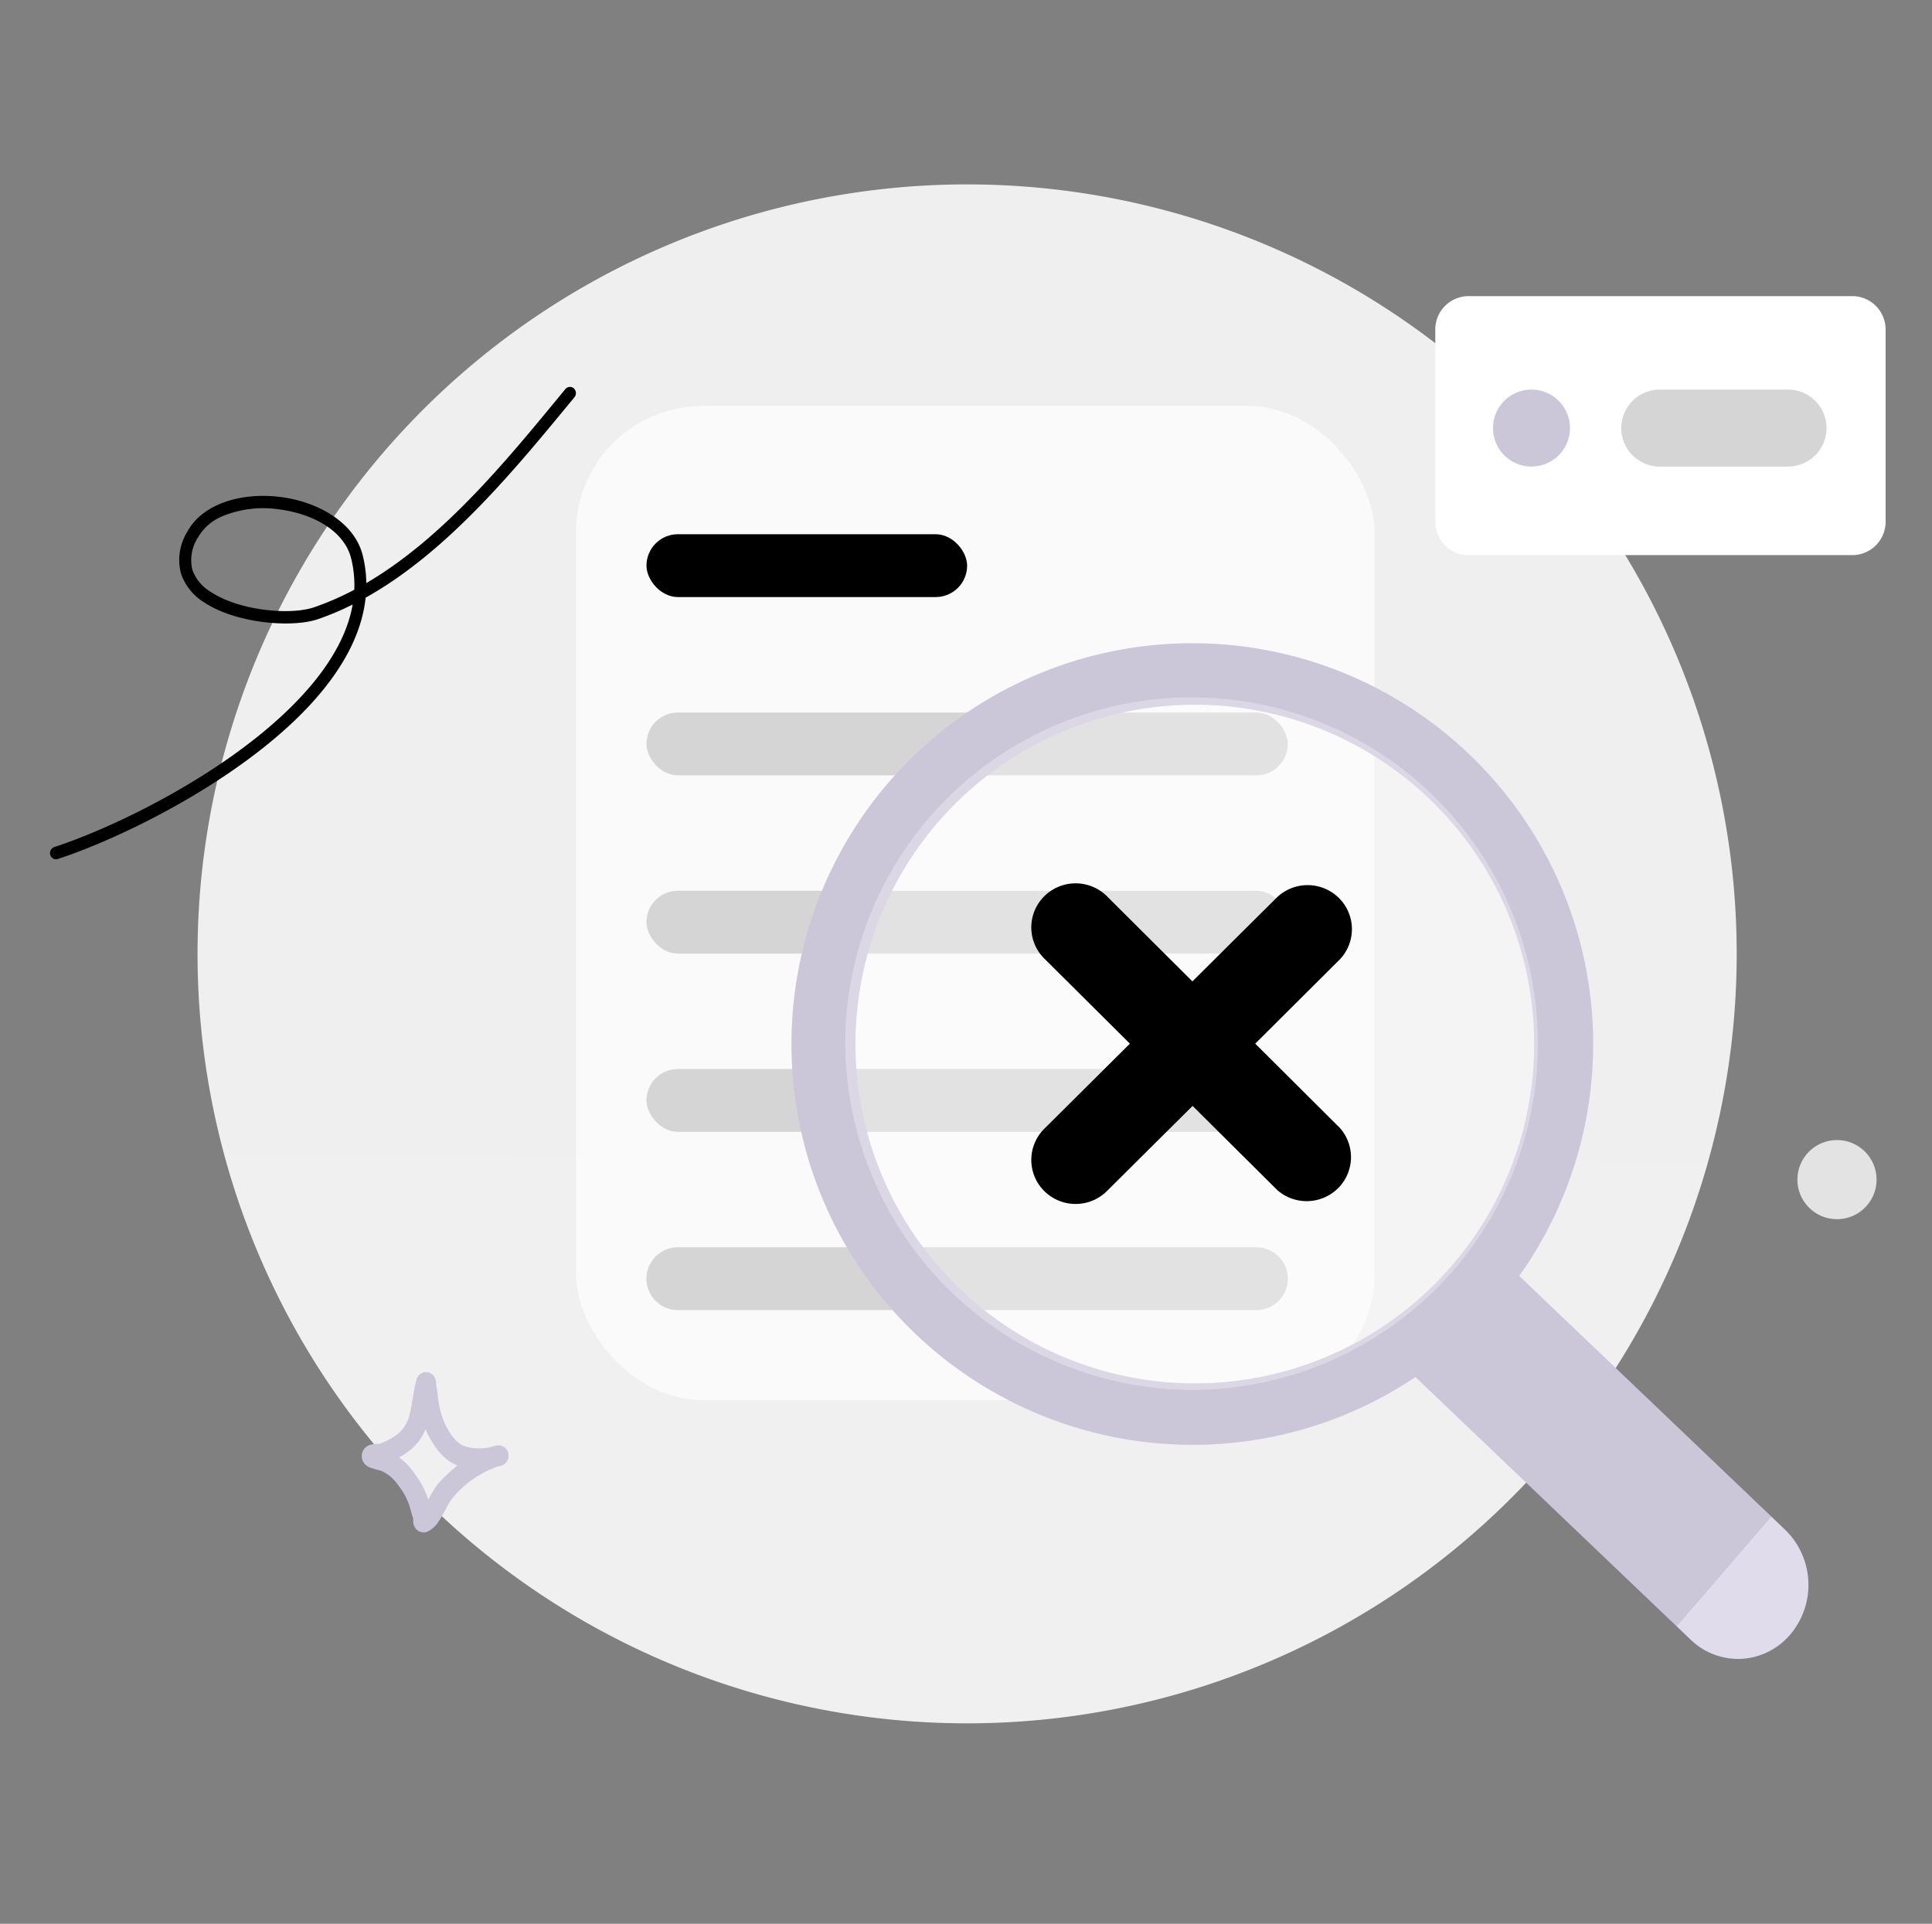 <svg xmlns="http://www.w3.org/2000/svg" xmlns:xlink="http://www.w3.org/1999/xlink" width="244" height="243" viewBox="0 0 244 243">
  <rect x="0" y="0" width="244" height="243" fill="#808080" stroke="none"/>
  <defs>
    <clipPath id="clip-path">
      <rect id="Rectangle_5370" data-name="Rectangle 5370" width="244" height="243" transform="translate(-0.449 0.397)" fill="none"/>
    </clipPath>
    <linearGradient id="linear-gradient" x1="0.496" y1="2.096" x2="0.506" y2="0.34" gradientUnits="objectBoundingBox">
      <stop offset="0" stop-color="#f2f2f2"/>
      <stop offset="1" stop-color="#efefef"/>
    </linearGradient>
    <linearGradient id="linear-gradient-2" x1="0.5" y1="2.547" x2="0.5" y2="1.547" gradientUnits="objectBoundingBox">
      <stop offset="0" stop-color="#fff"/>
      <stop offset="0.719" stop-color="#fafafa"/>
    </linearGradient>
  </defs>
  <g id="Group_95957" data-name="Group 95957" transform="translate(0.449 -0.397)">
    <g id="Group_95956" data-name="Group 95956" transform="translate(0 0)">
      <g id="Group_95955" data-name="Group 95955" transform="translate(0 0)" clip-path="url(#clip-path)">
        <g id="Group_95954" data-name="Group 95954" transform="translate(5.872 23.69)">
          <path id="Path_123820" data-name="Path 123820" d="M205.193,301.386A97.193,97.193,0,1,0,108,204.193,97.193,97.193,0,0,0,205.193,301.386Z" transform="translate(-89.372 -107)" fill="url(#linear-gradient)"/>
          <g id="Group_95951" data-name="Group 95951" transform="translate(66.415 27.988)">
            <rect id="Rectangle_5365" data-name="Rectangle 5365" width="100.868" height="125.565" rx="16" fill="url(#linear-gradient-2)"/>
          </g>
          <rect id="Rectangle_5366" data-name="Rectangle 5366" width="40.497" height="7.937" rx="3.969" transform="translate(75.324 44.187)"/>
          <rect id="Rectangle_5367" data-name="Rectangle 5367" width="80.994" height="7.937" rx="3.969" transform="translate(75.324 66.704)" fill="#d5d5d5"/>
          <rect id="Rectangle_5368" data-name="Rectangle 5368" width="80.994" height="7.937" rx="3.969" transform="translate(75.324 89.22)" fill="#d5d5d5"/>
          <rect id="Rectangle_5369" data-name="Rectangle 5369" width="80.994" height="7.937" rx="3.969" transform="translate(75.324 111.736)" fill="#d5d5d5"/>
          <path id="Path_123821" data-name="Path 123821" d="M181.969,272.756h73.057a3.969,3.969,0,0,1,3.969,3.969h0a3.969,3.969,0,0,1-3.969,3.969H181.969A3.969,3.969,0,0,1,178,276.725h0A3.969,3.969,0,0,1,181.969,272.756Z" transform="translate(-102.676 -138.503)" fill="#d5d5d5"/>
          <g id="Group_95952" data-name="Group 95952" transform="translate(174.947 14.112)">
            <path id="Path_123822" data-name="Path 123822" d="M353.768,124.424H305.106A4.217,4.217,0,0,0,301,128.745v24.071a4.218,4.218,0,0,0,4.106,4.321h48.662a4.217,4.217,0,0,0,4.106-4.321V128.745A4.217,4.217,0,0,0,353.768,124.424Z" transform="translate(-301 -124.424)" fill="#fff"/>
          </g>
          <path id="Path_123823" data-name="Path 123823" d="M314.86,148.719a4.86,4.86,0,1,0-4.86-4.86A4.859,4.859,0,0,0,314.86,148.719Z" transform="translate(-127.763 -113.082)" fill="#ccc6d9"/>
          <path id="Path_123824" data-name="Path 123824" d="M334.86,139h16.2a4.859,4.859,0,0,1,4.86,4.86h0a4.859,4.859,0,0,1-4.86,4.86h-16.2a4.859,4.859,0,0,1-4.86-4.86h0A4.859,4.859,0,0,1,334.86,139Z" transform="translate(-131.564 -113.082)" fill="#d5d5d5"/>
          <path id="Path_123825" data-name="Path 123825" d="M251.231,279.806a50.386,50.386,0,0,0,28.182-8.564l32.964,31.468,11.956-13.87-31.809-30.365a50.625,50.625,0,1,0-41.293,21.331Zm43.177-50.621a42.857,42.857,0,1,1-42.857-42.857A42.857,42.857,0,0,1,294.409,229.184Z" transform="translate(-106.973 -120.601)" fill="#ccc6d9" fill-rule="evenodd"/>
          <g id="Group_95953" data-name="Group 95953" transform="translate(100.433 64.795)">
            <path id="Path_123826" data-name="Path 123826" d="M253.142,274.474A43.739,43.739,0,1,0,209,230.737,43.941,43.941,0,0,0,253.142,274.474Z" transform="translate(-209 -187)" fill="rgba(255,255,255,0.3)"/>
          </g>
          <path id="Path_123827" data-name="Path 123827" d="M266.286,236.249l10.682-10.641a5.54,5.54,0,0,0-.11-7.755,5.624,5.624,0,0,0-7.8-.11l-10.706,10.641-10.682-10.641a5.62,5.62,0,0,0-8.027-.113,5.542,5.542,0,0,0,.114,7.978l10.7,10.641-10.7,10.641a5.542,5.542,0,0,0-.114,7.978,5.621,5.621,0,0,0,8.027-.113l10.706-10.641,10.707,10.641a5.624,5.624,0,0,0,7.664-.247,5.539,5.539,0,0,0,.225-7.618Z" transform="translate(-114.079 -127.716)"/>
          <path id="Path_123828" data-name="Path 123828" d="M338.6,328.588l11.956-13.871,1.8,1.719a9.708,9.708,0,0,1,.612,13.221,8.722,8.722,0,0,1-6.155,3.06,8.634,8.634,0,0,1-6.408-2.416l-1.8-1.719Z" transform="translate(-133.199 -146.478)" fill="#e1dceb"/>
          <path id="Path_123829" data-name="Path 123829" d="M124.942,163.356a15.315,15.315,0,0,0-.45-3.493c-1.016-4.116-5.551-6.759-10.376-7.38s-9.84.793-11.773,4.374a6.777,6.777,0,0,0-.806,5.3,6.894,6.894,0,0,0,2.966,3.663c4.04,2.662,11.116,3.206,14.344,2.093a36.1,36.1,0,0,0,4.371-1.848c-.812,4.654-3.838,9.062-7.876,13.035-8.777,8.635-22.395,15.189-29.812,17.6a.8.8,0,0,0-.5.987.75.75,0,0,0,.945.52c7.564-2.457,21.447-9.151,30.4-17.956,4.624-4.548,7.918-9.668,8.481-15.051,10.452-5.832,19.035-16.414,26.374-25.32a.813.813,0,0,0-.08-1.113.735.735,0,0,0-1.066.083C143.047,147.387,134.877,157.547,124.942,163.356Zm-1.519.846a13.8,13.8,0,0,0-.394-3.947c-.879-3.563-4.919-5.67-9.1-6.207a13.509,13.509,0,0,0-7.259.906,6.351,6.351,0,0,0-3.012,2.678,5.223,5.223,0,0,0-.683,4.045,5.333,5.333,0,0,0,2.332,2.8c3.682,2.427,10.124,2.943,13.063,1.929A35.541,35.541,0,0,0,123.422,164.2Z" transform="translate(-85 -113)" fill-rule="evenodd"/>
          <circle id="Ellipse_3059" data-name="Ellipse 3059" cx="5" cy="5" r="5" transform="translate(220.679 120.707)" fill="#e3e3e3"/>
          <path id="Path_123830" data-name="Path 123830" d="M135.857,301.271a7.923,7.923,0,0,0,2.484-1.383,4.808,4.808,0,0,0,1.4-2.708c.293-1.3.411-2.674.766-3.97a1.243,1.243,0,0,1,.493-.744,1.163,1.163,0,0,1,.813-.238,1.181,1.181,0,0,1,1.015.693,1.47,1.47,0,0,1,.126.36c.025.12.042.493.069.648.067.38.123.76.177,1.141a11.152,11.152,0,0,0,.833,3.518c.754,1.585,1.51,2.555,2.534,2.985a6.182,6.182,0,0,0,3.689.011q.216-.055.428-.094a1.252,1.252,0,0,1,1.437,1.038,1.312,1.312,0,0,1-.955,1.534c-.138.032-.274.062-.408.091a13.041,13.041,0,0,0-5.79,4.1c-.424.514-1.045,1.949-1.678,2.865a3.335,3.335,0,0,1-1.434,1.279,1.23,1.23,0,0,1-.75.036,1.264,1.264,0,0,1-.738-.519,1.511,1.511,0,0,1-.246-.6,4.693,4.693,0,0,1-.023-.573c-.13-.467-.288-.923-.4-1.395a8.087,8.087,0,0,0-1.453-2.779,5.063,5.063,0,0,0-2.184-1.876c-.122-.032-1.112-.287-1.461-.433a1.592,1.592,0,0,1-.842-.768,1.539,1.539,0,0,1-.135-.854,1.42,1.42,0,0,1,.462-.9,1.6,1.6,0,0,1,.744-.371A9.64,9.64,0,0,1,135.857,301.271Zm5.8-1.834c.045.108.095.215.147.325,1.1,2.321,2.339,3.618,3.841,4.247l.05.02a17.093,17.093,0,0,0-2.608,2.5,15.3,15.3,0,0,0-1.075,1.8,11.237,11.237,0,0,0-1.744-3.3,7.584,7.584,0,0,0-1.949-2.031,8.585,8.585,0,0,0,1.626-1.115A6.514,6.514,0,0,0,141.662,299.437Z" transform="translate(-94.239 -142.203)" fill="#ccc6d9" fill-rule="evenodd"/>
        </g>
      </g>
    </g>
  </g>
</svg>
